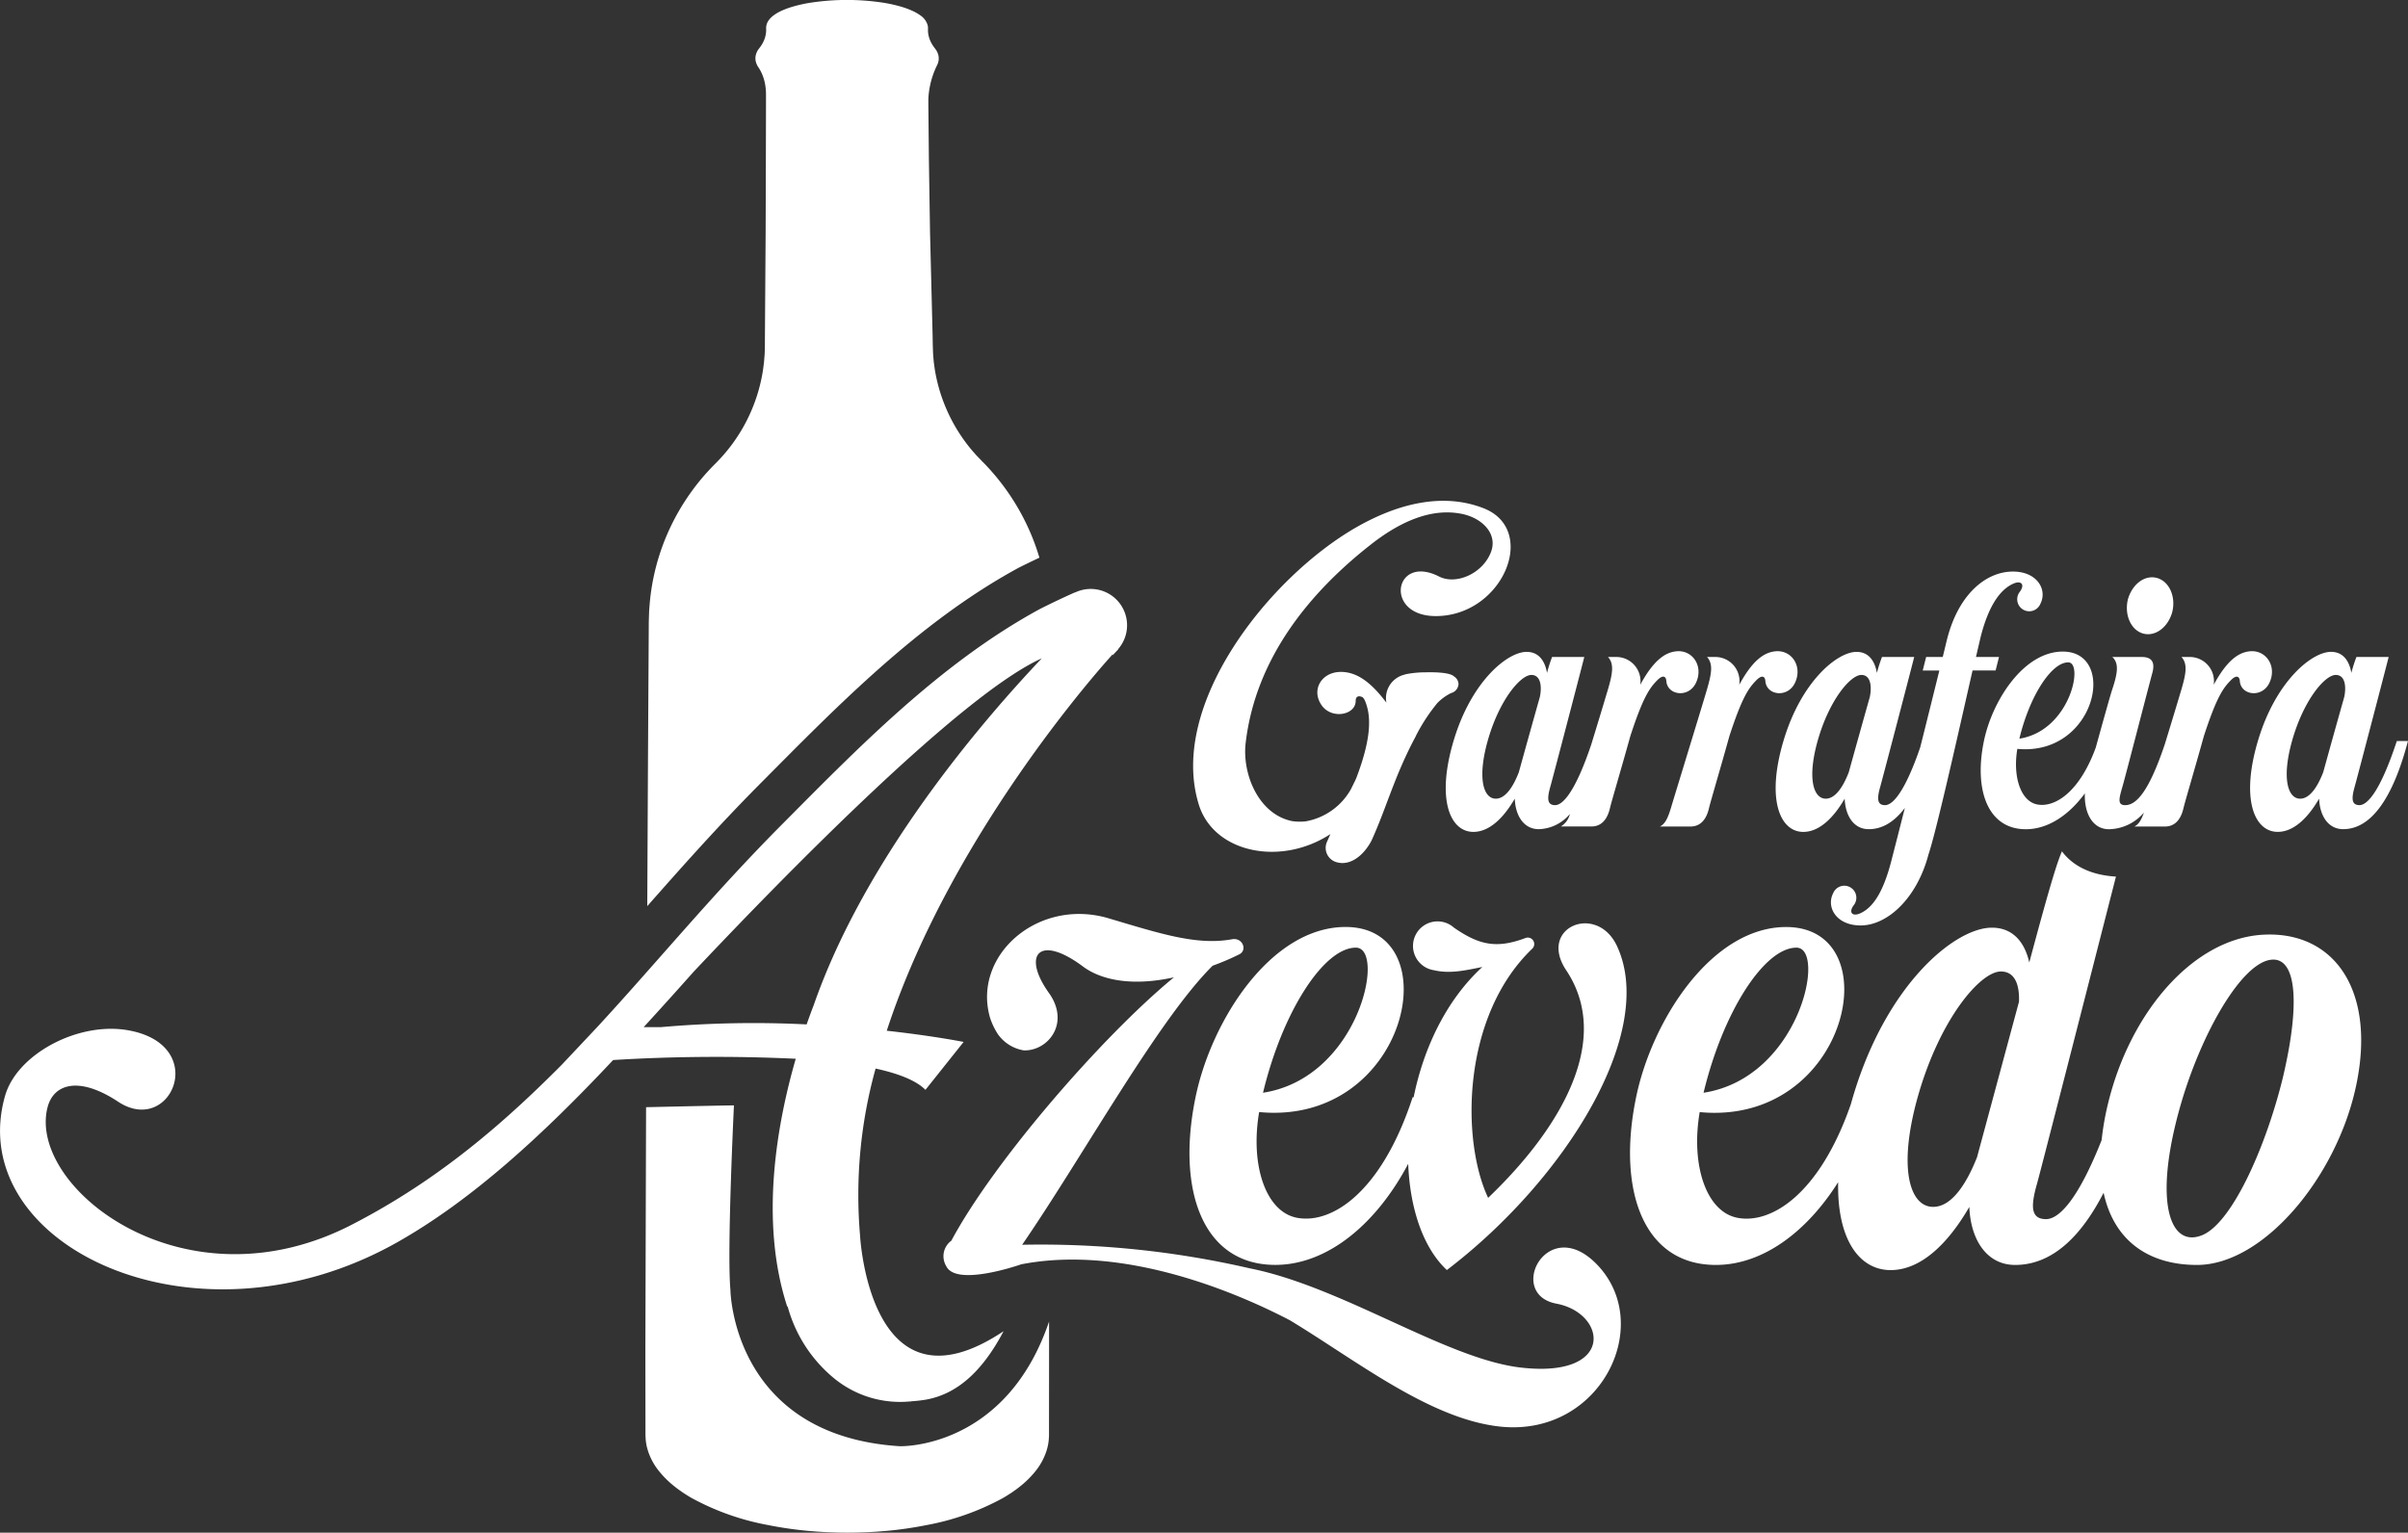 <svg xmlns="http://www.w3.org/2000/svg" width="340.125" height="216.548" viewBox="0 0 340.125 216.548">
    <rect x="0" y="0" width="340.125" height="216.548" fill="#333333" stroke="none"/>
    <g data-name="Group 142">
        <path data-name="Path 1" d="M272.749 191.977c10.584-10.641 22.311-22.78 36.465-30.462.87-.437 1.863-.921 2.93-1.422a32.06 32.06 0 0 0-1.626-4.322 32.582 32.582 0 0 0-6.534-9.369l.439 1.062c-.887-2.13-.261-.606-.465-1.088l-.026-.028-.052-.054-.105-.109-.21-.219c-.139-.147-.283-.288-.418-.439-.262-.307-.537-.605-.791-.919a23.76 23.76 0 0 1-1.431-1.957 23.625 23.625 0 0 1-3.53-8.988c-.063-.4-.112-.805-.171-1.208-.034-.4-.073-.81-.1-1.215l-.043-1.229-.021-1.291-.366-14.626-.16-10.328-.051-5.164-.025-2.582v-.629c0-.194.017-.395.032-.6a11.578 11.578 0 0 1 .169-1.207 11.959 11.959 0 0 1 .7-2.339c.077-.19.16-.376.248-.561l.147-.314a2.12 2.12 0 0 0 .138-.446 1.836 1.836 0 0 0 .03-.239V89.457a1.949 1.949 0 0 0-.029-.254 2.008 2.008 0 0 0-.055-.231 2.455 2.455 0 0 0-.408-.778l-.1-.131c-.032-.042-.07-.088-.092-.122-.051-.069-.1-.146-.156-.226a5.016 5.016 0 0 1-.278-.491 4.07 4.07 0 0 1-.344-1.053 3.422 3.422 0 0 1-.055-.545V85.186l-.006-.081c0-.032 0-.043-.01-.092l-.03-.15a2.525 2.525 0 0 0-1.025-1.385 6.47 6.47 0 0 0-1.251-.7 11.994 11.994 0 0 0-1.283-.478 20.511 20.511 0 0 0-2.6-.6 33.949 33.949 0 0 0-10.5 0 19.9 19.9 0 0 0-2.6.6 11.485 11.485 0 0 0-1.283.478 6.125 6.125 0 0 0-1.251.723 3.183 3.183 0 0 0-.581.563 1.968 1.968 0 0 0-.408.857 1.763 1.763 0 0 0-.03.262v.493c-.006.1-.008.163-.021.261s-.026.181-.041.271a4.091 4.091 0 0 1-.357 1.046 4.258 4.258 0 0 1-.282.487c-.051.079-.108.155-.163.232l-.2.262a2.364 2.364 0 0 0-.389.808 2 2 0 0 0-.007.959 2.18 2.18 0 0 0 .156.438c.032.068.067.132.1.2l.058.092.045.068c.054.086.126.189.167.261s.092.153.137.242a6.577 6.577 0 0 1 .7 2.22 7.99 7.99 0 0 1 .076 1.191v1.292l-.006 2.582-.013 5.165-.032 10.328-.1 14.626-.007 1.291V130.299l-.009.322-.02.646c-.026.415-.064.815-.095 1.224-.056.412-.1.825-.164 1.235a23.689 23.689 0 0 1-6.692 13.062 32.034 32.034 0 0 0-6.456 9.188 31.494 31.494 0 0 0-2.855 10.883l-.056.706-.024.708c-.014.47-.032.949-.03 1.4l-.016 2.737-.033 5.471-.064 10.944-.1 20.5c4.996-5.667 10.186-11.506 15.995-17.348z" transform="translate(-165.33 -81.3)" style="fill:#fff"/>
        <g data-name="Group 2">
            <g data-name="Group 1">
                <path data-name="Path 2" d="M518.677 273.747c.143 2.012 3.116 2.442 4.165.288 1.1-2.253-.332-4.6-2.584-4.5-1.917.1-3.544 1.581-5.269 4.744a3.419 3.419 0 0 0-3.45-3.928h-1.1c.861.957.67 2.253 0 4.55a1042.91 1042.91 0 0 1-2.371 7.822c-2.266 6.722-4.026 8.56-5.1 8.56-1.148 0-1.148-.959-.671-2.635.289-1.007 3.976-15.088 4.79-18.3h-4.55a21.739 21.739 0 0 0-.716 2.253c-.289-1.677-1.15-2.973-2.876-2.973-2.73 0-7.806 4.168-10.3 12.5s-.529 12.934 2.777 12.934c2.252 0 4.263-1.965 5.843-4.694.1 2.444 1.294 4.311 3.4 4.311a5.956 5.956 0 0 0 4.388-2.149 2.838 2.838 0 0 1-1.275 1.766h4.309c1.532 0 2.3-1.152 2.635-2.635.239-1.006 1.629-5.652 2.873-10.155 1.773-5.414 2.681-6.752 3.833-7.905.772-.765 1.201-.527 1.249.146zM500.81 276a1857.286 1857.286 0 0 0-2.968 10.631c-.719 1.868-1.819 3.738-3.258 3.738-1.725 0-2.635-2.826-1.151-8.142 1.629-5.8 4.647-9.34 6.18-9.34 1.387-.001 1.487 1.769 1.197 3.113z" transform="translate(-283.309 -177.527)" style="fill:#fff"/>
                <path data-name="Path 3" d="M568.468 274.035c1.1-2.253-.334-4.6-2.586-4.5-1.915.1-3.544 1.581-5.27 4.744a3.416 3.416 0 0 0-3.448-3.928h-1.1c.861.957.67 2.253 0 4.55s-4.407 14.466-4.982 16.383c-.527 1.819-.911 2.633-1.676 3.018h4.31c1.533 0 2.3-1.152 2.633-2.635.242-1.006 1.629-5.652 2.876-10.155 1.772-5.414 2.682-6.752 3.832-7.905.766-.766 1.2-.527 1.245.145.145 2.007 3.112 2.437 4.166.283z" transform="translate(-314.947 -177.527)" style="fill:#fff"/>
                <path data-name="Path 4" d="M614.412 258.578h-3.255l.672-2.874c1.1-4.312 2.728-6.706 4.693-7.519 1.052-.433 1.581.192.814 1.2a1.7 1.7 0 1 0 2.922 1.676c1.006-1.964-.431-4.549-3.878-4.549-3.785 0-7.618 3.16-9.246 9.337-.145.531-.335 1.391-.672 2.733h-2.345l-.482 1.915h2.348c-.6 2.419-1.453 5.89-2.7 10.845-2.2 6.405-3.914 8.173-4.968 8.173-1.151 0-1.151-.959-.671-2.635.285-1.007 3.975-15.088 4.789-18.3h-4.551a22.218 22.218 0 0 0-.719 2.253c-.288-1.677-1.148-2.973-2.874-2.973-2.731 0-7.808 4.168-10.3 12.5s-.526 12.934 2.779 12.934c2.25 0 4.263-1.965 5.844-4.694.1 2.444 1.292 4.311 3.4 4.311 2.065 0 3.738-1.2 5.1-3-.573 2.259-1.2 4.721-1.891 7.407-1.1 4.307-2.539 6.7-4.5 7.518-1.056.432-1.58-.193-.815-1.2a1.7 1.7 0 1 0-2.922-1.676c-1.005 1.964.431 4.551 3.882 4.551 3.783 0 7.95-3.832 9.578-10.012 1.152-3.4 4.407-18.007 6.229-26.01h3.257zm-18.25 5.653a2239.14 2239.14 0 0 0-2.97 10.631c-.717 1.868-1.819 3.738-3.255 3.738-1.725 0-2.636-2.826-1.151-8.142 1.63-5.8 4.647-9.34 6.18-9.34 1.388-.001 1.484 1.769 1.196 3.112z" transform="translate(-332.055 -165.758)" style="fill:#fff"/>
                <path data-name="Path 5" d="M686.648 256.121c1.722.479 3.543-.907 4.118-3.064.527-2.158-.431-4.311-2.156-4.791s-3.5.862-4.119 3.018c-.526 2.203.433 4.358 2.157 4.837z" transform="translate(-383.933 -166.608)" style="fill:#fff"/>
                <path data-name="Path 6" d="M682.873 274.035c1.1-2.253-.334-4.6-2.584-4.5-1.916.1-3.545 1.581-5.269 4.744a3.418 3.418 0 0 0-3.449-3.928h-1.1c.864.957.67 2.253 0 4.55a996.246 996.246 0 0 1-2.36 7.79c-2.269 6.747-4.044 8.593-5.591 8.593-1.148 0-.861-.959-.383-2.635.336-1.1 3.976-15.235 4.218-16.044.382-1.437 0-2.253-1.484-2.253H660.7c.957.861.764 2.253 0 4.55-.244.7-1.423 4.943-2.341 8.258-2.311 6.315-5.779 8.486-8.247 8.028-2.346-.431-3.5-3.925-2.826-7.856 11.063 1.055 14.227-13.746 6.417-13.746-5.553 0-10.01 6.994-11.16 12.741-1.39 6.849.577 12.359 5.941 12.359 3.128 0 6.078-1.985 8.339-5.068-.111 2.788 1.091 5.068 3.4 5.068a6.637 6.637 0 0 0 4.94-2.353c-.384 1.1-.75 1.67-1.349 1.971h4.312c1.532 0 2.3-1.152 2.636-2.635.239-1.006 1.628-5.652 2.873-10.155 1.773-5.414 2.68-6.752 3.832-7.905.766-.766 1.2-.527 1.245.145.139 2.005 3.107 2.435 4.161.281zm-28.4-2.923c2.249 0 .24 9.677-6.9 10.778 1.437-5.99 4.5-10.778 6.896-10.778z" transform="translate(-362.34 -177.527)" style="fill:#fff"/>
                <path data-name="Path 7" d="M740.69 282.329c-2.347 7.136-4.169 9.053-5.268 9.053-1.151 0-1.151-.959-.673-2.635.287-1.007 3.977-15.088 4.791-18.3h-4.552a21.024 21.024 0 0 0-.718 2.253c-.286-1.677-1.149-2.973-2.874-2.973-2.729 0-7.806 4.168-10.3 12.5s-.527 12.934 2.776 12.934c2.251 0 4.264-1.965 5.844-4.694.094 2.444 1.293 4.311 3.4 4.311 4.934 0 7.665-6.8 9.15-12.453zm-7.425-6.227a1794.944 1794.944 0 0 0-2.969 10.631c-.719 1.868-1.822 3.738-3.259 3.738-1.724 0-2.633-2.826-1.15-8.142 1.63-5.8 4.647-9.34 6.179-9.34 1.391 0 1.487 1.769 1.199 3.111z" transform="translate(-402.146 -177.629)" style="fill:#fff"/>
            </g>
            <path data-name="Path 8" d="M452 251.971a1.332 1.332 0 0 0-.653-1.1c-.576-.539-2.617-.6-3.942-.567a14.715 14.715 0 0 0-2.628.227c-.054.01-.109.019-.164.033-.108.021-.176.038-.176.038v.018a3.405 3.405 0 0 0-2.622 3.974c-2.277-3.027-4.3-4.389-6.54-4.346-2.633.069-4.1 2.512-2.633 4.68 1.411 2.072 4.833 1.429 4.832-.59 0-.56.336-.833 1-.5a2.191 2.191 0 0 1 .266.374c.886 2.006 1.109 5.016-1.165 11-.053.14-.116.259-.173.392-.2.4-.4.81-.6 1.216a9.149 9.149 0 0 1-6.4 4.543 7.41 7.41 0 0 1-1.93-.04c-4.766-.994-7.035-6.7-6.541-11 1.4-12.071 9.121-21.361 17.678-28.066 3.356-2.634 7.834-5.175 12.479-4.406 3.133.478 5.539 2.827 4.478 5.509-1.178 3.016-4.926 4.644-7.333 3.4-6.322-3.211-7.831 5.6-.445 5.6 9.454 0 14.545-12.166 6.769-15.23-5.763-2.254-12.086-.674-17.9 2.633-12.366 7.04-26.744 25.146-22.325 39.277 2.013 6.372 10.406 8.43 17.176 4.934a15.774 15.774 0 0 0 1.4-.814c-.18.4-.353.794-.53 1.191a2.1 2.1 0 0 0 1.2 2.715c1.971.73 3.979-.775 5.14-3 2.149-4.72 3.24-9.139 6.252-14.737l-.017.007a25.428 25.428 0 0 1 3.065-4.7 7.2 7.2 0 0 1 1.829-1.349c.036-.01.044-.027.071-.04a1.408 1.408 0 0 0 1.082-1.276z" transform="translate(-245.988 -155.316)" style="fill:#fff"/>
        </g>
        <g data-name="Group 3">
            <path data-name="Path 10" d="M466.666 354.537c6.561 9.841-.73 22.322-11.023 32.163-3.827-8.11-3.736-25.6 6.195-35.169a.912.912 0 0 0-.91-1.547c-4.1 1.547-6.56 1-10.113-1.459a3.468 3.468 0 1 0-2.824 6.012c2.276.547 4.555 0 6.833-.455-5.106 4.691-8.306 11.486-9.7 18.4h-.143c-4.373 13.391-11.388 17.95-16.308 17.038-4.463-.821-6.651-7.471-5.374-14.942 21.045 2 27.058-26.149 12.207-26.149-10.569 0-19.042 13.3-21.228 24.236-2.642 13.029 1.092 23.507 11.3 23.507 7.409 0 14.309-5.832 18.774-14.279.245 6.276 2.085 11.847 5.461 15.007 16.855-12.847 29.792-33.8 23.962-45.92-2.917-5.92-11.118-2.455-7.109 3.557zm-29.7-3.187c4.282 0 .456 18.4-13.119 20.5 2.731-11.391 8.564-20.5 13.117-20.5z" transform="translate(-245.447 -217.46)" style="fill:#fff"/>
            <path data-name="Path 11" d="M428.991 400.555c7.18 1.373 8.3 10.634-5.175 9.01-10.547-1.282-25.1-11.423-38.207-14.015a131.392 131.392 0 0 0-32.1-3.319c8.529-12.408 19.231-31.838 26.908-39.429a34.227 34.227 0 0 0 3.829-1.64c1.092-.636.363-2.367-1.1-2.094-5.009.912-10.2-.82-17.584-3.007-9.93-2.825-19.133 5.375-16.581 14.123a9.865 9.865 0 0 0 1.11 2.31 5.59 5.59 0 0 0 3.643 2.272c3.392.123 6.634-3.818 3.537-8.138-3.825-5.374-1.367-8.38 4.921-3.642 2.643 1.912 7.015 2.733 12.756 1.458-10.2 8.391-25.484 26.075-31.44 37.211a2.709 2.709 0 0 0-.723 3.594c1.344 2.831 9.645.071 10.6-.257 14.941-2.909 31.318 4.443 37.962 7.919 9.5 5.752 19.893 14.049 29.849 15.027 14.258 1.367 21.913-14.868 13.157-23.263-6.869-6.557-12.432 4.58-5.362 5.88z" transform="translate(-209.131 -216.363)" style="fill:#fff"/>
            <path data-name="Path 12" d="M191.194 342.852a66.678 66.678 0 0 1 2.2-23.549c3.2.7 5.725 1.673 7.04 3.01l5.394-6.771s-4.211-.844-10.858-1.582c9.4-28.759 31.914-53.186 31.914-53.186v.139c.26-.277.516-.56.781-.831l-.02-.03a5.132 5.132 0 0 0-6.253-7.92c.071-.038.139-.083.211-.116l-.009-.009a113.034 113.034 0 0 0-4.971 2.357c-14.154 7.682-25.881 19.821-36.465 30.463-9.756 9.809-17.77 19.617-26.089 28.622l-5.035 5.35c-8.421 8.471-17.461 16.23-29.273 22.382-23.831 12.571-46.121-4.994-43.348-16.319.822-3.391 4.418-4.547 9.964-.89 7.5 4.993 13.048-8.026 1.437-10.076-6.984-1.25-15.613 3.3-17.358 9.183-6.06 20.955 26.605 37 55.365 20.775 10.575-5.97 20.638-15.239 30.5-25.755a238.309 238.309 0 0 1 25.794-.179c-2.627 9.075-5.157 22.922-1.2 35.028l.053-.044a19.852 19.852 0 0 0 6.334 9.973 14.689 14.689 0 0 0 10.9 3.462c.076 0 .148.007.223.007l-.038-.027a21.084 21.084 0 0 0 2.145-.242c4.345-.784 7.939-3.953 10.936-9.664-18.959 12.669-20.274-13.561-20.274-13.561zm33.482-81.078a5.082 5.082 0 0 1-.94.094 5.217 5.217 0 0 0 .941-.093zm-40.023 48.573a87.05 87.05 0 0 0-1 2.719 149.429 149.429 0 0 0-20.55.383h-2.464a708.01 708.01 0 0 0 7.032-7.8c12.835-13.624 37.847-39.216 49.194-44.3-8.499 8.97-24.965 28.169-32.212 48.998z" transform="translate(-69.717 -168.332)" style="fill:#fff"/>
        </g>
        <path data-name="Path 13" d="M630.06 339.171c-9.841.636-18.678 11.024-21.776 23.87a39.341 39.341 0 0 0-.9 5.143c-3.419 8.641-6.105 11.164-7.847 11.164-2.188 0-2.188-1.822-1.277-5.01.437-1.523 7.5-29.116 11.148-43.387-4.324-.248-6.544-2.1-7.632-3.571-.521 1.277-1.219 3-4.609 15.709-.637-2.825-2.277-4.92-5.285-4.92-5.192 0-14.849 7.925-19.586 23.781-.117.392-.225.778-.333 1.161-4.391 12.631-11.177 16.946-15.974 16.057-4.464-.821-6.652-7.471-5.376-14.942 21.046 2 27.058-26.149 12.209-26.149-10.569 0-19.041 13.3-21.228 24.236-2.642 13.029 1.093 23.507 11.3 23.507 6.625 0 12.842-4.666 17.276-11.693-.165 8.086 2.99 12.421 7.414 12.421 4.282 0 8.107-3.736 11.114-8.928.182 4.647 2.461 8.2 6.469 8.2 5.472 0 9.517-4.4 12.5-10.2 1.427 6.676 6.247 10.2 13.193 10.2 9.293 0 19.588-12.209 22.413-25.056 3.002-13.664-3.01-22.232-13.213-21.593zm-65.781 1.822c4.282 0 .455 18.4-13.12 20.5 2.734-11.393 8.565-20.5 13.12-20.5zm31.431 7.652-5.923 21.955c-1.367 3.462-3.461 7.016-6.2 7.016-3.279 0-5.01-5.376-2.187-15.49 3.1-11.024 8.839-17.766 11.755-17.766 2.099.002 2.645 2.098 2.555 4.285zm37.264 10.749c-2.46 10.023-7.381 20.956-11.661 22.323-4.282 1.459-6.469-4.738-3.1-17.31 2.826-10.57 8.656-20.955 12.939-21.683 3.736-.639 4.373 5.921 1.822 16.67z" transform="translate(-310.534 -207.102)" style="fill:#fff"/>
        <g data-name="Group 4">
            <path data-name="Path 14" d="M256.244 446.436v.94l.005.171.019.342a6.638 6.638 0 0 0 .107.857l.042.236.055.209.116.413a8.954 8.954 0 0 0 1.56 2.884 13.578 13.578 0 0 0 2.192 2.167c.39.321.8.6 1.205.887.414.265.827.536 1.253.773a36.123 36.123 0 0 0 10.744 3.8 54.2 54.2 0 0 0 5.573.817l1.4.114 1.4.082 1.4.05 1.421.017 1.369-.015 1.42-.047 1.4-.079 1.4-.113a53.687 53.687 0 0 0 5.576-.808 36.111 36.111 0 0 0 10.758-3.789c.427-.237.841-.507 1.257-.773.408-.285.818-.565 1.21-.887a13.618 13.618 0 0 0 2.2-2.17 9.008 9.008 0 0 0 1.572-2.9 7.367 7.367 0 0 0 .323-1.7l.023-.437v-1.041l.009-10.944v-4.126c-6.149 18.114-21.083 17.615-21.083 17.615-23.726-1.508-23.927-22.117-23.927-22.117-.5-5.529.5-26.038.5-26.038-.982 0-8.652.171-12.412.255l-.1 34.412z" transform="translate(-165.074 -244.65)" style="fill:#fff"/>
        </g>
    </g>
</svg>
